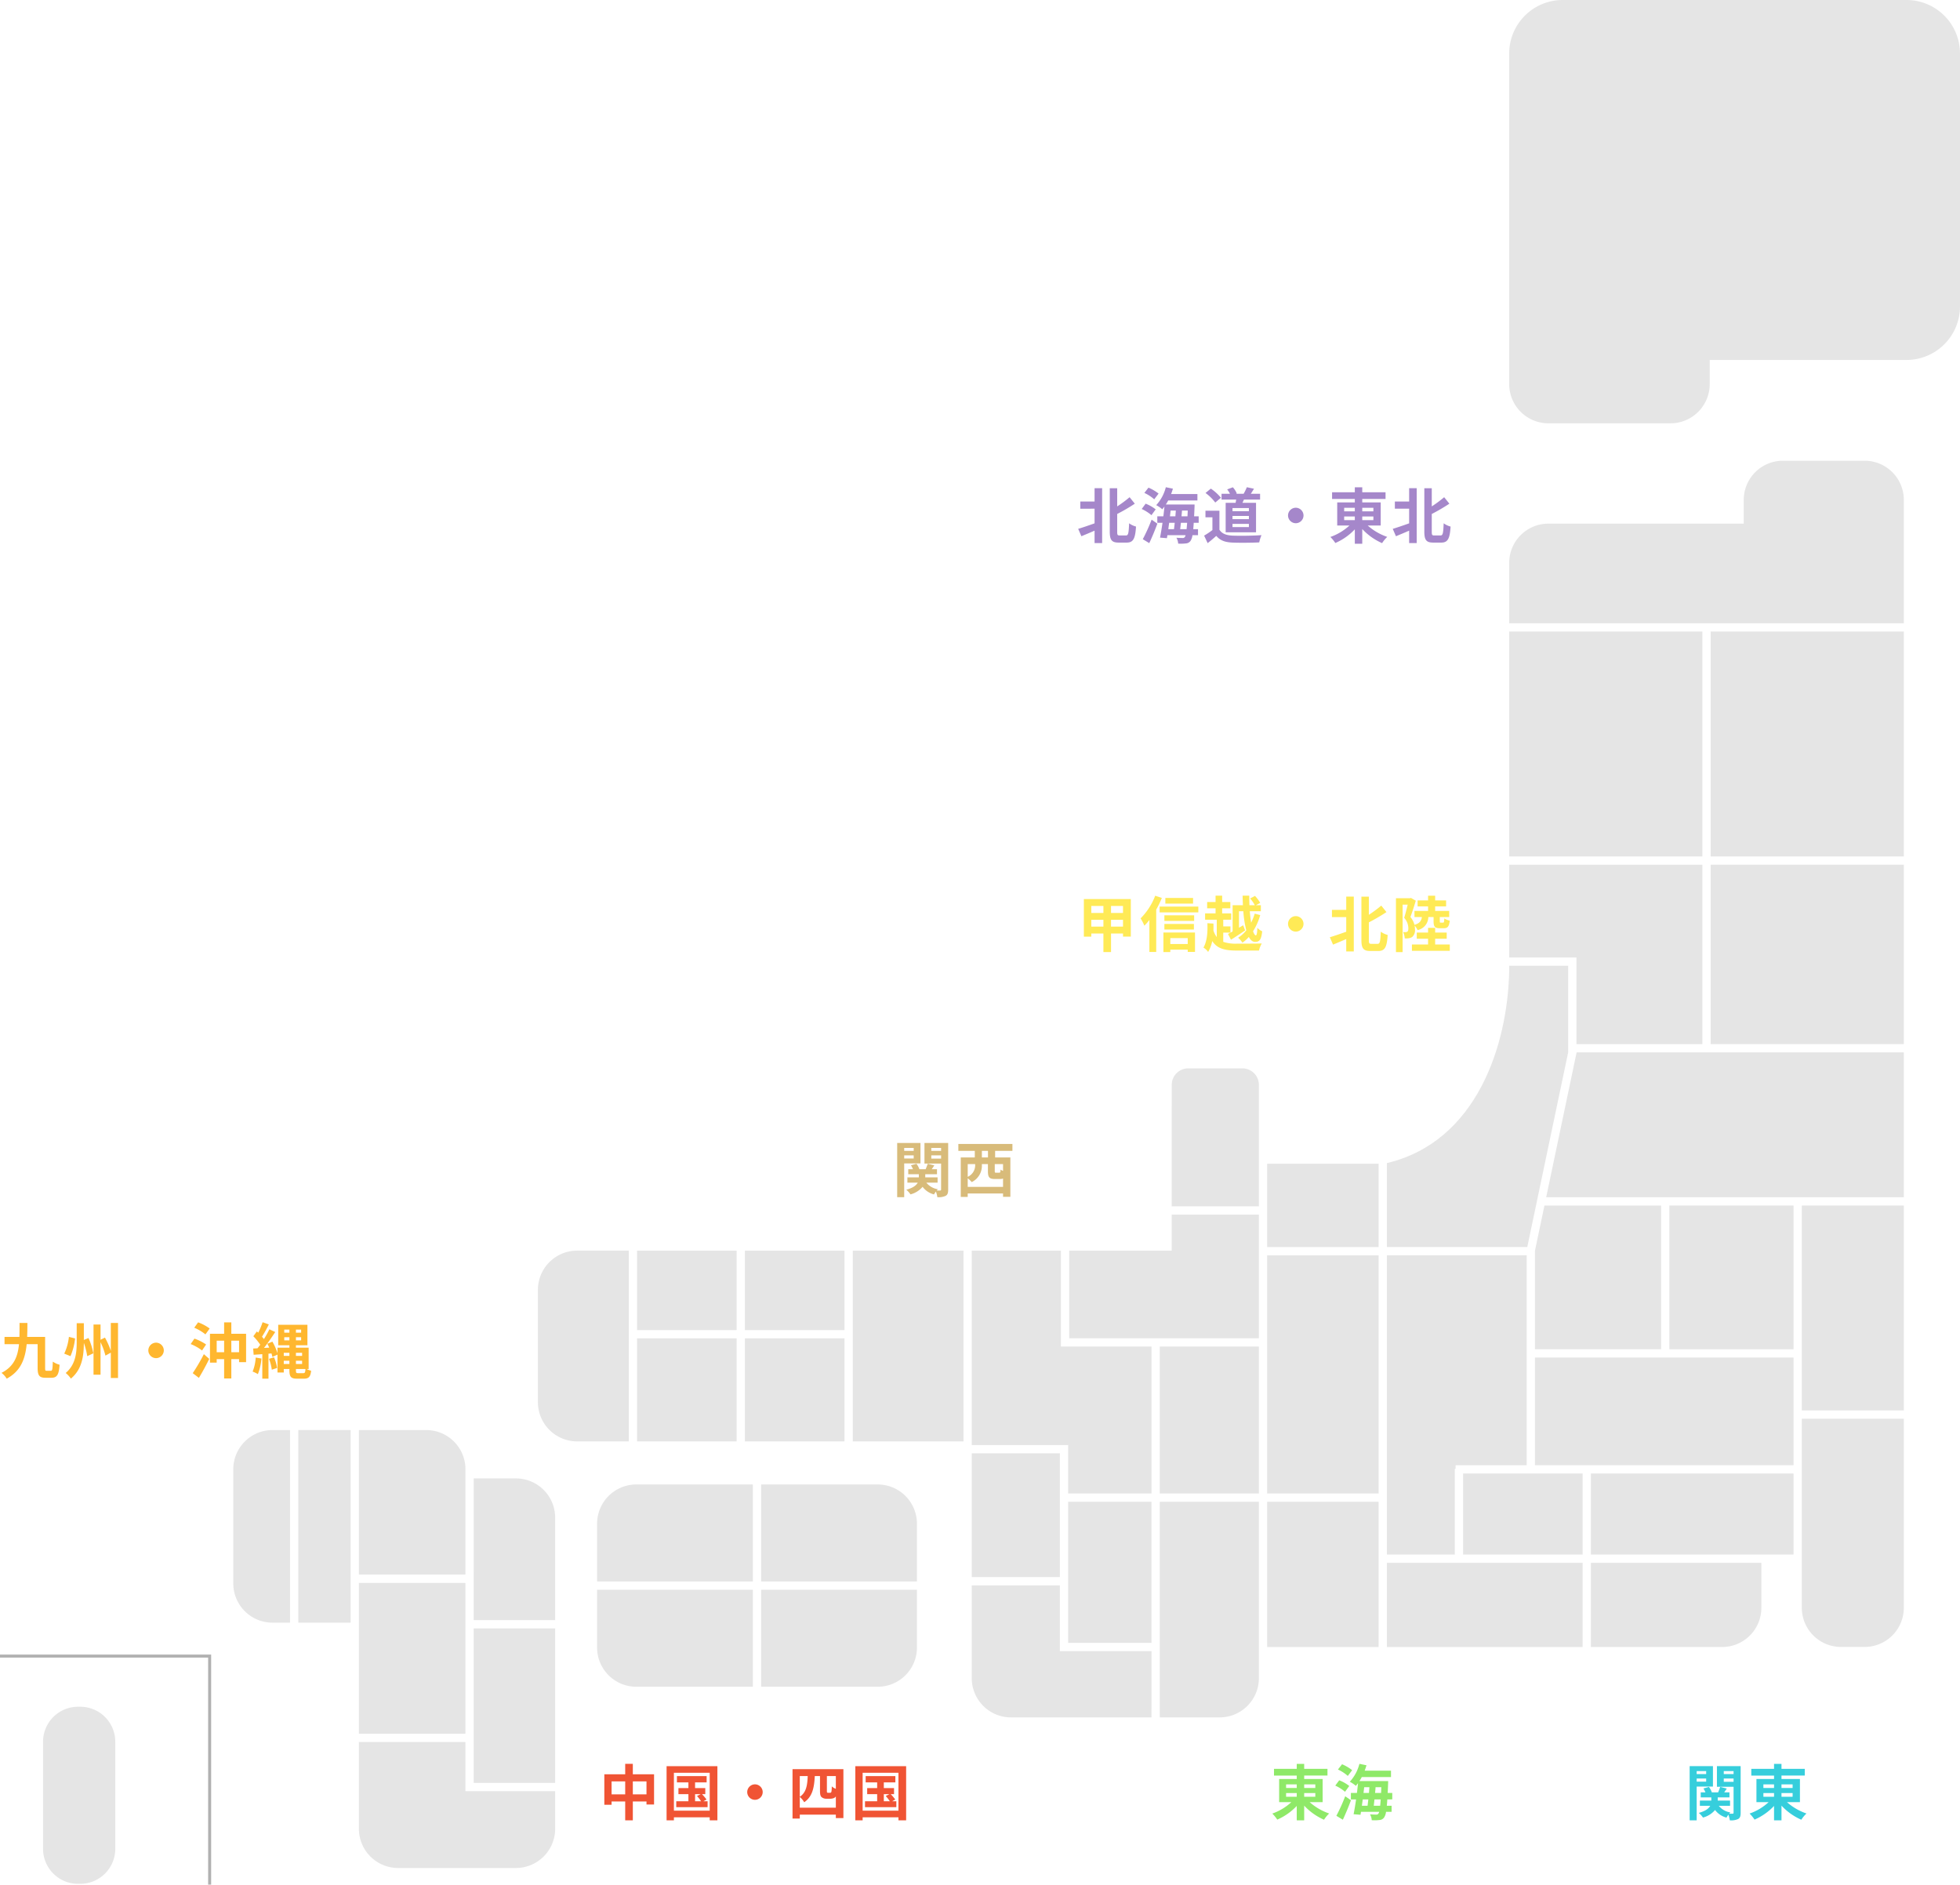 <svg xmlns="http://www.w3.org/2000/svg" width="647.999" height="623.004" viewBox="0 0 647.999 623.004">
  <g id="グループ_1347" data-name="グループ 1347" transform="translate(-316.001 -965)">
    <g id="グループ_484" data-name="グループ 484">
      <path id="パス_11" data-name="パス 11" d="M1113.247,44.915H999.468a17.684,17.684,0,0,0-17.632,17.633V171.918a12.969,12.969,0,0,0,12.931,12.93H1035.2a12.969,12.969,0,0,0,12.931-12.93V163.9h65.112a17.684,17.684,0,0,0,17.632-17.632V62.548A17.684,17.684,0,0,0,1113.247,44.915Z" transform="translate(-166.878 920.085)" fill="#e5e5e5"/>
      <rect id="長方形_81" data-name="長方形 81" width="63.869" height="74.347" transform="translate(881.563 1173.758)" fill="#e5e5e5"/>
      <rect id="長方形_82" data-name="長方形 82" width="63.869" height="59.302" transform="translate(881.563 1250.842)" fill="#e5e5e5"/>
      <rect id="長方形_83" data-name="長方形 83" width="63.868" height="74.347" transform="translate(814.958 1173.758)" fill="#e5e5e5"/>
      <path id="パス_23" data-name="パス 23" d="M1126.089,872.631V824.746H1017.908l-10.06,47.885Z" transform="translate(-180.658 488.135)" fill="#e5e5e5"/>
      <path id="パス_24" data-name="パス 24" d="M1004.074,723.494v28.628h41.63v-59.3H981.836v30.675Z" transform="translate(-166.878 558.023)" fill="#e5e5e5"/>
      <path id="パス_35" data-name="パス 35" d="M1112.309,462.56V421.766a12.968,12.968,0,0,0-12.93-12.93h-27.069a12.968,12.968,0,0,0-12.93,12.93v7.866H994.767a12.969,12.969,0,0,0-12.931,12.93v20Z" transform="translate(-166.878 708.462)" fill="#e5e5e5"/>
      <path id="パス_21" data-name="パス 21" d="M999.943,979.909h41.7V932.393h-38.558l-3.142,14.96Z" transform="translate(-176.47 431.11)" fill="#e5e5e5"/>
      <rect id="長方形_84" data-name="長方形 84" width="41.056" height="47.516" transform="translate(867.91 1363.503)" fill="#e5e5e5"/>
      <rect id="長方形_89" data-name="長方形 89" width="66.995" height="26.79" transform="translate(841.97 1452.084)" fill="#e5e5e5"/>
      <path id="パス_34" data-name="パス 34" d="M1039.277,1183.551v27.833h43.429a12.968,12.968,0,0,0,12.93-12.931v-14.9Z" transform="translate(-197.307 298.061)" fill="#e5e5e5"/>
      <path id="パス_36" data-name="パス 36" d="M1187.563,1082.244v62.523a12.968,12.968,0,0,0,12.93,12.931h7.868a12.968,12.968,0,0,0,12.93-12.931v-62.523Z" transform="translate(-275.861 351.727)" fill="#e5e5e5"/>
      <rect id="長方形_94" data-name="長方形 94" width="33.729" height="67.732" transform="translate(911.702 1363.503)" fill="#e5e5e5"/>
      <rect id="長方形_95" data-name="長方形 95" width="85.492" height="35.592" transform="translate(823.473 1413.756)" fill="#e5e5e5"/>
      <path id="パス_33" data-name="パス 33" d="M768.951,1188.656v-48.009H736.187v71.272H756.02a12.968,12.968,0,0,0,12.931-12.93Z" transform="translate(-36.747 320.789)" fill="#e5e5e5"/>
      <rect id="長方形_90" data-name="長方形 90" width="36.844" height="78.73" transform="translate(734.94 1379.969)" fill="#e5e5e5"/>
      <rect id="長方形_91" data-name="長方形 91" width="36.844" height="48.01" transform="translate(734.94 1461.436)" fill="#e5e5e5"/>
      <rect id="長方形_96" data-name="長方形 96" width="64.713" height="27.833" transform="translate(774.521 1481.613)" fill="#e5e5e5"/>
      <path id="パス_26" data-name="パス 26" d="M671.761,1165.538h0v21.744h27.556v-46.635h-27.56Z" transform="translate(-2.618 320.79)" fill="#e5e5e5"/>
      <rect id="長方形_87" data-name="長方形 87" width="36.607" height="63.062" transform="translate(597.936 1378.415)" fill="#e5e5e5"/>
      <path id="パス_27" data-name="パス 27" d="M633.129,1106.6H604v40.9h29.127Z" transform="translate(33.277 338.825)" fill="#e5e5e5"/>
      <path id="パス_28" data-name="パス 28" d="M633.472,995.806V964.1H604v64.275h31.864v16.01h27.56v-48.58Z" transform="translate(33.277 414.313)" fill="#e5e5e5"/>
      <path id="パス_30" data-name="パス 30" d="M663.427,1221.141H633.133v-9.731h0V1199.4H604v30.714a12.968,12.968,0,0,0,12.93,12.93h46.493Z" transform="translate(33.277 289.667)" fill="#e5e5e5"/>
      <rect id="長方形_92" data-name="長方形 92" width="32.764" height="48.58" transform="translate(699.44 1410.12)" fill="#e5e5e5"/>
      <path id="パス_22" data-name="パス 22" d="M672.487,979.661h62.719v-40.87H706.379v11.9H672.487Z" transform="translate(-3.002 427.721)" fill="#e5e5e5"/>
      <path id="パス_25" data-name="パス 25" d="M895.848,1066.313h22.458V1038h.258v-1.21h23.5V967.406H895.848Z" transform="translate(-121.326 412.562)" fill="#e5e5e5"/>
      <path id="パス_29" data-name="パス 29" d="M773.386,881.587v-40.17a5.46,5.46,0,0,0-5.444-5.444H750.019a5.459,5.459,0,0,0-5.443,5.444l-.017,40.17Z" transform="translate(-41.182 482.188)" fill="#e5e5e5"/>
      <path id="パス_32" data-name="パス 32" d="M895.848,856.847h46.414l13.525-64.376v-28.6h-19.5v1.718c-.5,24.44-10.677,56.455-40.436,63.5Z" transform="translate(-121.327 520.385)" fill="#e5e5e5"/>
      <rect id="長方形_93" data-name="長方形 93" width="36.844" height="27.552" transform="translate(734.94 1349.68)" fill="#e5e5e5"/>
      <rect id="長方形_97" data-name="長方形 97" width="39.518" height="26.79" transform="translate(799.716 1452.085)" fill="#e5e5e5"/>
      <rect id="長方形_77" data-name="長方形 77" width="32.924" height="26.265" transform="translate(562.275 1378.415)" fill="#e5e5e5"/>
      <path id="パス_12" data-name="パス 12" d="M455.932,1160.545h51.506v-19.132a12.968,12.968,0,0,0-12.931-12.931H455.932Z" transform="translate(111.716 327.234)" fill="#e5e5e5"/>
      <path id="パス_13" data-name="パス 13" d="M392.092,1160.545v-32.063H353.516a12.968,12.968,0,0,0-12.93,12.931v19.132Z" transform="translate(172.82 327.234)" fill="#e5e5e5"/>
      <path id="パス_14" data-name="パス 14" d="M455.932,1202.486v32.063h38.575a12.969,12.969,0,0,0,12.931-12.93v-19.133Z" transform="translate(111.716 288.031)" fill="#e5e5e5"/>
      <path id="パス_15" data-name="パス 15" d="M392.092,1202.486H340.586v19.133a12.968,12.968,0,0,0,12.93,12.93h38.576Z" transform="translate(172.82 288.031)" fill="#e5e5e5"/>
      <rect id="長方形_85" data-name="長方形 85" width="32.912" height="34.061" transform="translate(526.625 1407.415)" fill="#e5e5e5"/>
      <rect id="長方形_86" data-name="長方形 86" width="32.912" height="26.265" transform="translate(526.625 1378.415)" fill="#e5e5e5"/>
      <rect id="長方形_88" data-name="長方形 88" width="32.924" height="34.061" transform="translate(562.275 1407.415)" fill="#e5e5e5"/>
      <path id="パス_31" data-name="パス 31" d="M329.032,964.1H311.918a12.968,12.968,0,0,0-12.93,12.931v37.2a12.968,12.968,0,0,0,12.93,12.931h17.114Z" transform="translate(194.856 414.313)" fill="#e5e5e5"/>
      <path id="長方形_78" data-name="長方形 78" d="M11.574,0H12.3A11.574,11.574,0,0,1,23.877,11.574V46.958A11.576,11.576,0,0,1,12.3,58.534h-.726A11.574,11.574,0,0,1,0,46.96V11.574A11.574,11.574,0,0,1,11.574,0Z" transform="translate(330.234 1529.192)" fill="#e5e5e5"/>
      <path id="パス_16" data-name="パス 16" d="M253.836,1171.078h26.933V1137.16a12.969,12.969,0,0,0-12.93-12.93h-14Z" transform="translate(218.775 329.486)" fill="#e5e5e5"/>
      <path id="パス_17" data-name="パス 17" d="M208.344,1197.662h-35.21l-.006,49.872h35.217Z" transform="translate(261.53 290.586)" fill="#e5e5e5"/>
      <rect id="長方形_79" data-name="長方形 79" width="17.299" height="63.672" transform="translate(414.627 1437.724)" fill="#e5e5e5"/>
      <rect id="長方形_80" data-name="長方形 80" width="26.933" height="51.06" transform="translate(472.611 1503.301)" fill="#e5e5e5"/>
      <path id="パス_18" data-name="パス 18" d="M173.141,1138.01h35.21v-35.251c-.008-.246-.021-.491-.042-.734a12.972,12.972,0,0,0-12.878-11.8h-22.29Z" transform="translate(261.523 347.501)" fill="#e5e5e5"/>
      <path id="パス_19" data-name="パス 19" d="M211.081,1325.774h-2.737v-16.24H173.127v28.707a12.968,12.968,0,0,0,12.93,12.93h39.027a12.968,12.968,0,0,0,12.93-12.93v-12.468Z" transform="translate(261.53 231.322)" fill="#e5e5e5"/>
      <path id="パス_20" data-name="パス 20" d="M103.58,1090.223H97.751a12.969,12.969,0,0,0-12.931,12.93v37.812a12.969,12.969,0,0,0,12.931,12.93h5.829Z" transform="translate(308.31 347.501)" fill="#e5e5e5"/>
      <path id="パス_135" data-name="パス 135" d="M410.921,3319.528h69.31v75.554" transform="translate(-94.92 -1807.079)" fill="none" stroke="#b1b1b1" stroke-width="1"/>
    </g>
    <path id="パス_6335" data-name="パス 6335" d="M11.32-6.7V-8.94h3.96V-6.7ZM4.8-6.7V-8.94h4V-6.7Zm4-6.82v2.32h-4v-2.32Zm6.48,2.32H11.32v-2.32h3.96ZM2.34-15.8V-3.38H4.8V-4.42h4V1.72h2.52V-4.42h3.96V-3.4h2.58V-15.8Zm36.1-.36H29.28v1.86h9.16ZM25.92-16.9A21.279,21.279,0,0,1,21.1-9.42,15.408,15.408,0,0,1,22.34-7,19.481,19.481,0,0,0,24-8.88V1.68h2.26v-14a32.435,32.435,0,0,0,1.86-3.86Zm10.76,14V-.94H30.92V-2.9ZM28.64,1.72h2.28V.92h5.76v.74h2.4v-6.4H28.64Zm.32-7.44h9.76V-7.58H28.96Zm9.84-4.7H28.96v1.84H38.8Zm-11.42-2.9v1.92h12.8v-1.92ZM51.52-5.1c-.58.32-1.1.62-1.54.84l1,1.9c1.42-.88,3.12-2.02,4.68-3.08L55-7.14l-1.38.82v-5.46h1.44a34.232,34.232,0,0,0,.98,6.3,10.774,10.774,0,0,1-2.7,2.46,7.9,7.9,0,0,1,1.42,1.64,11.755,11.755,0,0,0,2.12-1.9c.54,1.04,1.24,1.64,2.08,1.64,1.44,0,2.04-.74,2.34-3.5A4.883,4.883,0,0,1,59.7-6.3c-.06,1.72-.22,2.5-.5,2.5-.32,0-.62-.5-.92-1.36a20.234,20.234,0,0,0,2.36-5.34l-1.82-.48A17.436,17.436,0,0,1,57.64-8c-.18-1.12-.34-2.4-.44-3.78h3.66v-1.98H59.22l1.42-.78a12.471,12.471,0,0,0-1.72-2.3l-1.6.84a11.517,11.517,0,0,1,1.54,2.24H57.08c-.04-1.04-.06-2.1-.06-3.16h-2.2c.02,1.06.06,2.12.1,3.16h-3.4Zm-3.1.4H50.8V-6.76H48.42V-8.98h2.64v-2.08h-3v-1.68h2.7v-2.08h-2.7v-2.1H45.88v2.1H43.1v2.08h2.78v1.68H42.42v2.08h3.86v5.74a7.144,7.144,0,0,1-1.1-2.14c.02-.78.02-1.56,0-2.32l-2-.12c.1,2.7-.02,5.8-1.3,8.06a5.024,5.024,0,0,1,1.54,1.44,11.662,11.662,0,0,0,1.36-3.6C46.48.68,49.06,1.22,53,1.22h7.24a8.05,8.05,0,0,1,.92-2.34c-1.7.06-6.72.06-8.14.06a12.835,12.835,0,0,1-4.6-.6ZM72.4-10.16A2.578,2.578,0,0,0,69.84-7.6,2.578,2.578,0,0,0,72.4-5.04,2.578,2.578,0,0,0,74.96-7.6,2.578,2.578,0,0,0,72.4-10.16Zm16.68-2.06H84.36v2.38h4.72V-5c-2.02.72-4.06,1.42-5.42,1.82L84.72-.74c1.3-.54,2.84-1.18,4.36-1.84v4.1h2.5V-16.62h-2.5ZM97.4-1c-.72,0-.84-.14-.84-1.26V-8.1a59.13,59.13,0,0,0,5.82-3.4l-1.72-2.14a39.759,39.759,0,0,1-4.1,3.04v-6H94.1V-2.3c0,2.82.66,3.66,2.94,3.66h2.68c2.24,0,2.82-1.48,3.06-5.3a6.618,6.618,0,0,1-2.28-1.08C100.36-1.8,100.24-1,99.48-1Zm20.56-8.86V-8.5c0,1.74.34,2.34,2.02,2.34h1.38c1.2,0,1.74-.52,1.94-2.5a5.865,5.865,0,0,1-1.8-.74c-.04,1.22-.12,1.4-.4,1.4h-.76c-.3,0-.32-.06-.32-.5V-9.86h3.1v-2.02h-4.64v-1.5h3.62v-1.98h-3.62V-16.9h-2.34v1.54h-3.46v1.98h3.46v1.5h-4.5v2.02h2.46c-.2,1.28-.72,2.06-2.46,2.58a6.407,6.407,0,0,0-1.34-2.58c.58-1.54,1.26-3.68,1.78-5.4l-1.6-.92-.36.1h-4.6V1.74h2.2v-15.7h1.68c-.32,1.36-.76,3.12-1.16,4.36a5.257,5.257,0,0,1,1.38,3.44c0,.58-.08.96-.32,1.12a1.094,1.094,0,0,1-.56.18,6.949,6.949,0,0,1-.86-.04,5.536,5.536,0,0,1,.54,2.1,6.843,6.843,0,0,0,1.3-.04,2.969,2.969,0,0,0,1.16-.42,2.953,2.953,0,0,0,.92-2.58,6,6,0,0,0-.1-1.18,5.059,5.059,0,0,1,.96,1.48,4.448,4.448,0,0,0,3.56-4.32Zm.52,9.08v-1.9h3.82V-4.72h-3.82V-6.28h-2.34v1.56H112.4v2.04h3.74v1.9H110.8V1.3h12.52V-.78Z" transform="translate(672 1278)" fill="#ffea56"/>
    <path id="パス_6340" data-name="パス 6340" d="M7.08-14.54v.98H3.94v-.98Zm-3.14,3.5v-1.04H7.08v1.04ZM9.32-9.42v-6.76H1.62V1.74H3.94V-9.42ZM12.9-11v-1.08h3.24V-11Zm3.24-3.54v.98H12.9v-.98Zm2.34-1.64H10.64v6.82h5.5V-.8c0,.24-.08.34-.32.34a10.04,10.04,0,0,1-1.12,0,3.984,3.984,0,0,1,.38-.42,6.011,6.011,0,0,1-3.82-2.18h3.72V-4.8H10.9V-5.84h3.88V-7.5H13.04l.86-1.26-2.18-.56c-.16.5-.44,1.22-.68,1.82H8.96A6.55,6.55,0,0,0,8-9.3l-1.82.5a7.939,7.939,0,0,1,.66,1.3H5.28v1.66h3.5V-4.8H5v1.74H8.42c-.48.88-1.54,1.74-3.78,2.34A7.57,7.57,0,0,1,6.02.82a7.77,7.77,0,0,0,4-2.5A6.851,6.851,0,0,0,13.8.84a8.431,8.431,0,0,1,.62-.96,8.241,8.241,0,0,1,.48,1.86,5.522,5.522,0,0,0,2.76-.44c.64-.38.82-.98.82-2.08ZM26-7.28h3.52v1.22H26Zm0-2.86h3.52v1.18H26Zm9.66,0v1.18H31.98v-1.18Zm0,4.08H31.98V-7.28h3.68Zm2.42,1.78v-7.64h-6.1v-1.14h7.7v-2.22h-7.7v-1.64H29.52v1.64H22v2.22h7.52v1.14H23.7v7.64h4.04A18.089,18.089,0,0,1,21.44-.5a13.022,13.022,0,0,1,1.64,2,19.516,19.516,0,0,0,6.44-4.52V1.74h2.46V-3.12a19.822,19.822,0,0,0,6.56,4.66,10.475,10.475,0,0,1,1.7-2.06,19.068,19.068,0,0,1-6.46-3.76Z" transform="translate(873 1565)" fill="#36cedc"/>
    <path id="パス_6339" data-name="パス 6339" d="M5.2-7.28H8.72v1.22H5.2Zm0-2.86H8.72v1.18H5.2Zm9.66,0v1.18H11.18v-1.18Zm0,4.08H11.18V-7.28h3.68Zm2.42,1.78v-7.64h-6.1v-1.14h7.7v-2.22h-7.7v-1.64H8.72v1.64H1.2v2.22H8.72v1.14H2.9v7.64H6.94A18.089,18.089,0,0,1,.64-.5a13.022,13.022,0,0,1,1.64,2A19.516,19.516,0,0,0,8.72-3.02V1.74h2.46V-3.12a19.822,19.822,0,0,0,6.56,4.66,10.475,10.475,0,0,1,1.7-2.06,19.068,19.068,0,0,1-6.46-3.76Zm9.76-10.56A14.418,14.418,0,0,0,23.7-16.8l-1.36,1.74a13.129,13.129,0,0,1,3.26,2.12Zm-.96,5.22a12.773,12.773,0,0,0-3.32-1.88l-1.3,1.76A13.308,13.308,0,0,1,24.68-7.7ZM23.96,1.54c.92-1.96,1.9-4.3,2.68-6.44l-1.9-1.32A58.524,58.524,0,0,1,21.82.24ZM34.18-3.08c.08-.64.16-1.36.24-2.1h2.06q-.09,1.23-.18,2.1Zm-1.8-2.1c-.08.74-.16,1.46-.24,2.1H30.26c.08-.68.18-1.38.28-2.1ZM31.02-9.22h1.72c-.04.62-.1,1.26-.14,1.9H30.8Zm3.6,1.9c.06-.64.12-1.28.16-1.9h1.9c-.02.68-.06,1.32-.08,1.9ZM40.3-5.18V-7.32H38.78c.06-.9.1-1.88.14-2.96.02-.28.02-.96.02-.96h-9.5a14.312,14.312,0,0,0,.78-1.32h9.66v-2.12h-8.7c.22-.58.42-1.18.6-1.78l-2.34-.48a13.725,13.725,0,0,1-3.18,5.92,10.988,10.988,0,0,1,2,1.36c.24-.28.48-.56.72-.88-.1,1.02-.22,2.12-.36,3.22h-2v2.14h1.72c-.26,1.84-.56,3.56-.82,4.9L29.8-.1l.16-.98h6.02a2.19,2.19,0,0,1-.26.6.791.791,0,0,1-.74.32c-.4,0-1.18-.02-2.04-.08a4.543,4.543,0,0,1,.58,1.94,14,14,0,0,0,2.52-.06,2.019,2.019,0,0,0,1.6-.9,4.367,4.367,0,0,0,.6-1.82h1.84v-2H38.5c.06-.62.12-1.3.16-2.1Z" transform="translate(736 1565)" fill="#8fe968"/>
    <path id="パス_6336" data-name="パス 6336" d="M7.08-14.54v.98H3.94v-.98Zm-3.14,3.5v-1.04H7.08v1.04ZM9.32-9.42v-6.76H1.62V1.74H3.94V-9.42ZM12.9-11v-1.08h3.24V-11Zm3.24-3.54v.98H12.9v-.98Zm2.34-1.64H10.64v6.82h5.5V-.8c0,.24-.08.34-.32.34a10.04,10.04,0,0,1-1.12,0,3.984,3.984,0,0,1,.38-.42,6.011,6.011,0,0,1-3.82-2.18h3.72V-4.8H10.9V-5.84h3.88V-7.5H13.04l.86-1.26-2.18-.56c-.16.5-.44,1.22-.68,1.82H8.96A6.55,6.55,0,0,0,8-9.3l-1.82.5a7.939,7.939,0,0,1,.66,1.3H5.28v1.66h3.5V-4.8H5v1.74H8.42c-.48.88-1.54,1.74-3.78,2.34A7.57,7.57,0,0,1,6.02.82a7.77,7.77,0,0,0,4-2.5A6.851,6.851,0,0,0,13.8.84a8.431,8.431,0,0,1,.62-.96,8.241,8.241,0,0,1,.48,1.86,5.522,5.522,0,0,0,2.76-.44c.64-.38.82-.98.82-2.08Zm13.16,4.8H29.62v-2.18h2.02Zm4.98,4.44a3.873,3.873,0,0,1-.82-.44c-.04.9-.12,1.04-.46,1.04H34.32c-.38,0-.44-.06-.44-.58V-9.2h2.74ZM24.94-1.66V-4.5a8.086,8.086,0,0,1,1.32,1.26,6,6,0,0,0,3.36-5.74V-9.2h2v2.3c0,1.98.38,2.64,2.32,2.64h1.68a2.5,2.5,0,0,0,1-.16v2.76ZM27.4-9.2v.18a4.183,4.183,0,0,1-2.46,4.04V-9.2Zm12.32-4.36v-2.28H21.84v2.28h5.44v2.18H22.64V1.66h2.3V.52H36.62v1.1h2.42v-13H34v-2.18Z" transform="translate(611 1359)" fill="#d8bb7a"/>
    <path id="パス_6334" data-name="パス 6334" d="M5.88-12.22H1.16v2.38H5.88V-5C3.86-4.28,1.82-3.58.46-3.18L1.52-.74c1.3-.54,2.84-1.18,4.36-1.84v4.1h2.5V-16.62H5.88ZM14.2-1c-.72,0-.84-.14-.84-1.26V-8.1a59.129,59.129,0,0,0,5.82-3.4l-1.72-2.14a39.759,39.759,0,0,1-4.1,3.04v-6H10.9V-2.3c0,2.82.66,3.66,2.94,3.66h2.68c2.24,0,2.82-1.48,3.06-5.3A6.618,6.618,0,0,1,17.3-5.02C17.16-1.8,17.04-1,16.28-1ZM27.04-14.84A14.418,14.418,0,0,0,23.7-16.8l-1.36,1.74a13.129,13.129,0,0,1,3.26,2.12Zm-.96,5.22a12.773,12.773,0,0,0-3.32-1.88l-1.3,1.76A13.308,13.308,0,0,1,24.68-7.7ZM23.96,1.54c.92-1.96,1.9-4.3,2.68-6.44l-1.9-1.32A58.524,58.524,0,0,1,21.82.24ZM34.18-3.08c.08-.64.16-1.36.24-2.1h2.06q-.09,1.23-.18,2.1Zm-1.8-2.1c-.08.74-.16,1.46-.24,2.1H30.26c.08-.68.18-1.38.28-2.1ZM31.02-9.22h1.72c-.04.62-.1,1.26-.14,1.9H30.8Zm3.6,1.9c.06-.64.12-1.28.16-1.9h1.9c-.02.68-.06,1.32-.08,1.9ZM40.3-5.18V-7.32H38.78c.06-.9.1-1.88.14-2.96.02-.28.02-.96.02-.96h-9.5a14.312,14.312,0,0,0,.78-1.32h9.66v-2.12h-8.7c.22-.58.42-1.18.6-1.78l-2.34-.48a13.725,13.725,0,0,1-3.18,5.92,10.988,10.988,0,0,1,2,1.36c.24-.28.48-.56.72-.88-.1,1.02-.22,2.12-.36,3.22h-2v2.14h1.72c-.26,1.84-.56,3.56-.82,4.9L29.8-.1l.16-.98h6.02a2.19,2.19,0,0,1-.26.6.791.791,0,0,1-.74.32c-.4,0-1.18-.02-2.04-.08a4.543,4.543,0,0,1,.58,1.94,14,14,0,0,0,2.52-.06,2.019,2.019,0,0,0,1.6-.9,4.367,4.367,0,0,0,.6-1.82h1.84v-2H38.5c.06-.62.12-1.3.16-2.1ZM56.9-9.02H51.48v-1.04H56.9Zm0,2.62H51.48V-7.44H56.9Zm0,2.64H51.48V-4.82H56.9Zm-7.68-8.02v9.74H59.26v-9.74h-4.5c.16-.34.34-.7.5-1.08H60.6v-1.92H57.54c.32-.48.68-1.06,1.04-1.66l-2.36-.5a16.523,16.523,0,0,1-1.06,2.16h-2.5l.24-.1a7.093,7.093,0,0,0-1.3-2.04l-1.88.7a8.372,8.372,0,0,1,.92,1.44H47.86v1.92H52.7c-.06.36-.12.72-.2,1.08Zm-1.56-1.68a16.015,16.015,0,0,0-3.34-3.02l-1.76,1.44a15.135,15.135,0,0,1,3.22,3.16Zm-.5,4.28H42.54V-7h2.3v4.22A26.266,26.266,0,0,1,42.1-.94l1.16,2.48c1.1-.84,1.98-1.62,2.86-2.4,1.3,1.56,2.94,2.12,5.4,2.22,2.38.1,6.4.06,8.8-.06a12.456,12.456,0,0,1,.74-2.4c-2.66.2-7.16.26-9.5.16-2.08-.08-3.58-.62-4.4-1.96Zm25.24-.98A2.578,2.578,0,0,0,69.84-7.6,2.578,2.578,0,0,0,72.4-5.04,2.578,2.578,0,0,0,74.96-7.6,2.578,2.578,0,0,0,72.4-10.16Zm16,2.88h3.52v1.22H88.4Zm0-2.86h3.52v1.18H88.4Zm9.66,0v1.18H94.38v-1.18Zm0,4.08H94.38V-7.28h3.68Zm2.42,1.78v-7.64h-6.1v-1.14h7.7v-2.22h-7.7v-1.64H91.92v1.64H84.4v2.22h7.52v1.14H86.1v7.64h4.04A18.089,18.089,0,0,1,83.84-.5a13.021,13.021,0,0,1,1.64,2,19.516,19.516,0,0,0,6.44-4.52V1.74h2.46V-3.12a19.822,19.822,0,0,0,6.56,4.66,10.475,10.475,0,0,1,1.7-2.06,19.068,19.068,0,0,1-6.46-3.76Zm9.4-7.94h-4.72v2.38h4.72V-5c-2.02.72-4.06,1.42-5.42,1.82l1.06,2.44c1.3-.54,2.84-1.18,4.36-1.84v4.1h2.5V-16.62h-2.5ZM118.2-1c-.72,0-.84-.14-.84-1.26V-8.1a59.13,59.13,0,0,0,5.82-3.4l-1.72-2.14a39.759,39.759,0,0,1-4.1,3.04v-6H114.9V-2.3c0,2.82.66,3.66,2.94,3.66h2.68c2.24,0,2.82-1.48,3.06-5.3a6.618,6.618,0,0,1-2.28-1.08C121.16-1.8,121.04-1,120.28-1Z" transform="translate(672 1143)" fill="#a587ca"/>
    <path id="パス_6338" data-name="パス 6338" d="M11.22-6.84v-4.3h4.52v4.3Zm-7.02,0v-4.3H8.7v4.3Zm7.02-6.64v-3.46H8.7v3.46H1.8V-3.4H4.2V-4.5H8.7V1.74h2.52V-4.5h4.52v1h2.5v-9.98ZM31.8-6.92h1.86l-1.22.62A15.227,15.227,0,0,1,33.8-4.56h-2Zm2.74,2.36,1.04-.58a15.436,15.436,0,0,0-1.5-1.78h1.1v-2H31.8V-10.8h3.82v-2.08H25.8v2.08h3.8v1.88H26.3v2h3.3v2.36H25.58v1.94H35.94V-4.56ZM24.8-1.46V-13.98H36.64V-1.46Zm-2.42-14.7V1.74H24.8v-1H36.64v1h2.54v-17.9Zm29.22,6A2.578,2.578,0,0,0,49.04-7.6,2.578,2.578,0,0,0,51.6-5.04,2.578,2.578,0,0,0,54.16-7.6,2.578,2.578,0,0,0,51.6-10.16ZM66.42-2.44V-6a6.409,6.409,0,0,1,1.46,1.76c2.74-1.86,3.3-4.86,3.5-8.66H73.1v4.84c0,1.36.18,1.8.54,2.14a2.428,2.428,0,0,0,1.54.52h1.28a3.317,3.317,0,0,0,1.22-.22,1.467,1.467,0,0,0,.66-.54v3.72ZM69.04-12.9c-.12,3.02-.46,5.42-2.62,6.86V-12.9Zm9.3,4.22A4.107,4.107,0,0,1,77-9.48a11.776,11.776,0,0,1-.1,1.62c-.04.26-.12.38-.22.44a1.008,1.008,0,0,1-.38.06h-.52a.509.509,0,0,1-.32-.1c-.06-.06-.08-.24-.08-.54v-4.9h2.96Zm-14.32-6.5V1.16h2.4V-.14H78.34V1h2.5V-15.18ZM94.2-6.92h1.86l-1.22.62A15.227,15.227,0,0,1,96.2-4.56h-2Zm2.74,2.36,1.04-.58a15.435,15.435,0,0,0-1.5-1.78h1.1v-2H94.2V-10.8h3.82v-2.08H88.2v2.08H92v1.88H88.7v2H92v2.36H87.98v1.94H98.34V-4.56ZM87.2-1.46V-13.98H99.04V-1.46Zm-2.42-14.7V1.74H87.2v-1H99.04v1h2.54v-17.9Z" transform="translate(514 1565)" fill="#f05434"/>
    <path id="パス_6337" data-name="パス 6337" d="M15.46-.86c-.5,0-.54-.14-.54-.98V-12.06H8.98c.06-1.48.08-3.04.08-4.62H6.46c0,1.62,0,3.16-.04,4.62H1.5v2.4H6.28C5.88-5.56,4.62-2.28.5-.18A7.117,7.117,0,0,1,2.22,1.74C6.88-.76,8.34-4.8,8.82-9.66h3.62v7.82c0,2.58.62,3.28,2.58,3.28h2.02c1.84,0,2.44-1.06,2.66-4.3A7.153,7.153,0,0,1,17.46-3.9c-.08,2.52-.16,3.04-.64,3.04Zm7.32-11.22a16.938,16.938,0,0,1-1.54,5.54l2.06.84a19.951,19.951,0,0,0,1.52-5.86Zm4.94,1.02V-16.6H25.36v6.32c0,3.46-.36,7.4-3.64,10.14a8.93,8.93,0,0,1,1.72,1.86c3.78-3.14,4.26-7.68,4.28-11.8A23.138,23.138,0,0,1,28.84-5.7l2.02-.94a23.485,23.485,0,0,0-1.6-5.06Zm8.92-5.62v9.22a25.8,25.8,0,0,0-1.94-4.38l-1.46.72v-5.04H30.92V.42h2.32V-10.32a22.651,22.651,0,0,1,1.62,4.44l1.78-.98V1.52h2.38v-18.2ZM51.6-10.16A2.578,2.578,0,0,0,49.04-7.6,2.578,2.578,0,0,0,51.6-5.04,2.578,2.578,0,0,0,54.16-7.6,2.578,2.578,0,0,0,51.6-10.16ZM65.76,1.48c1.16-1.92,2.4-4.2,3.42-6.28L67.4-6.36A61.926,61.926,0,0,1,63.72-.08ZM68.14-9.56a16.187,16.187,0,0,0-3.86-1.94L63.04-9.7A15.741,15.741,0,0,1,66.8-7.58ZM64.22-15.1a15.33,15.33,0,0,1,3.7,2.2l1.4-1.94a15.255,15.255,0,0,0-3.82-2.04ZM76.48-7v-3.82h2.56V-7ZM71.64-7v-3.82H74.1V-7Zm4.84-6.1v-3.76H74.1v3.76H69.42v9.54h2.22V-4.72H74.1v6.4h2.38v-6.4h2.56v1h2.32V-13.1Zm8.06,7.86A14.576,14.576,0,0,1,83.52-.6a9.99,9.99,0,0,1,1.74.84,18.358,18.358,0,0,0,1.18-5.16Zm4.4.42a15.9,15.9,0,0,1,.92,3.6l1.76-.58A14.616,14.616,0,0,0,90.6-5.32ZM98.52-.08c-.6,0-.68-.14-.68-1.02v-.36H101c-.08,1.1-.2,1.38-.68,1.38Zm-4.7-3.04V-4.18h1.86v1.06Zm1.86-3.7V-5.8H93.82V-6.82Zm4.2,2.64v1.06H97.84V-4.18Zm0-2.64V-5.8H97.84V-6.82Zm-5.9-4.1v-1.04h1.7v1.04Zm0-3.56h1.7v1.02h-1.7Zm5.58,1.02H97.84v-1.02h1.72Zm0,2.54H97.84v-1.04h1.72Zm2.48,9.46V-8.5h-4.2v-.8h3.8v-6.78H91.98V-9.3h3.7v.8H91.74v1.84a18.557,18.557,0,0,0-1.68-3.84l-1.68.7c.22.4.44.84.64,1.28l-1.74.1C88.54-10.02,89.9-12,91-13.68l-1.94-.9a32.242,32.242,0,0,1-1.8,3.24,10.059,10.059,0,0,0-.64-.78,45.025,45.025,0,0,0,2.26-4.08l-2.06-.72a24.542,24.542,0,0,1-1.44,3.46c-.16-.14-.32-.28-.46-.42l-1.16,1.6a18.405,18.405,0,0,1,2.28,2.8c-.3.42-.6.82-.9,1.18l-1.44.08.16,2.06,2.86-.2v8.1h2.04V-6.52l1-.08c.12.42.24.82.3,1.16l1.68-.78V-.3h2.08V-1.46h1.86v.34c0,2.22.5,2.86,2.48,2.86h2.34c1.6,0,2.16-.68,2.36-2.62a7.585,7.585,0,0,1-1.54-.58Z" transform="translate(316 1419)" fill="#ffb72f"/>
  </g>
</svg>
